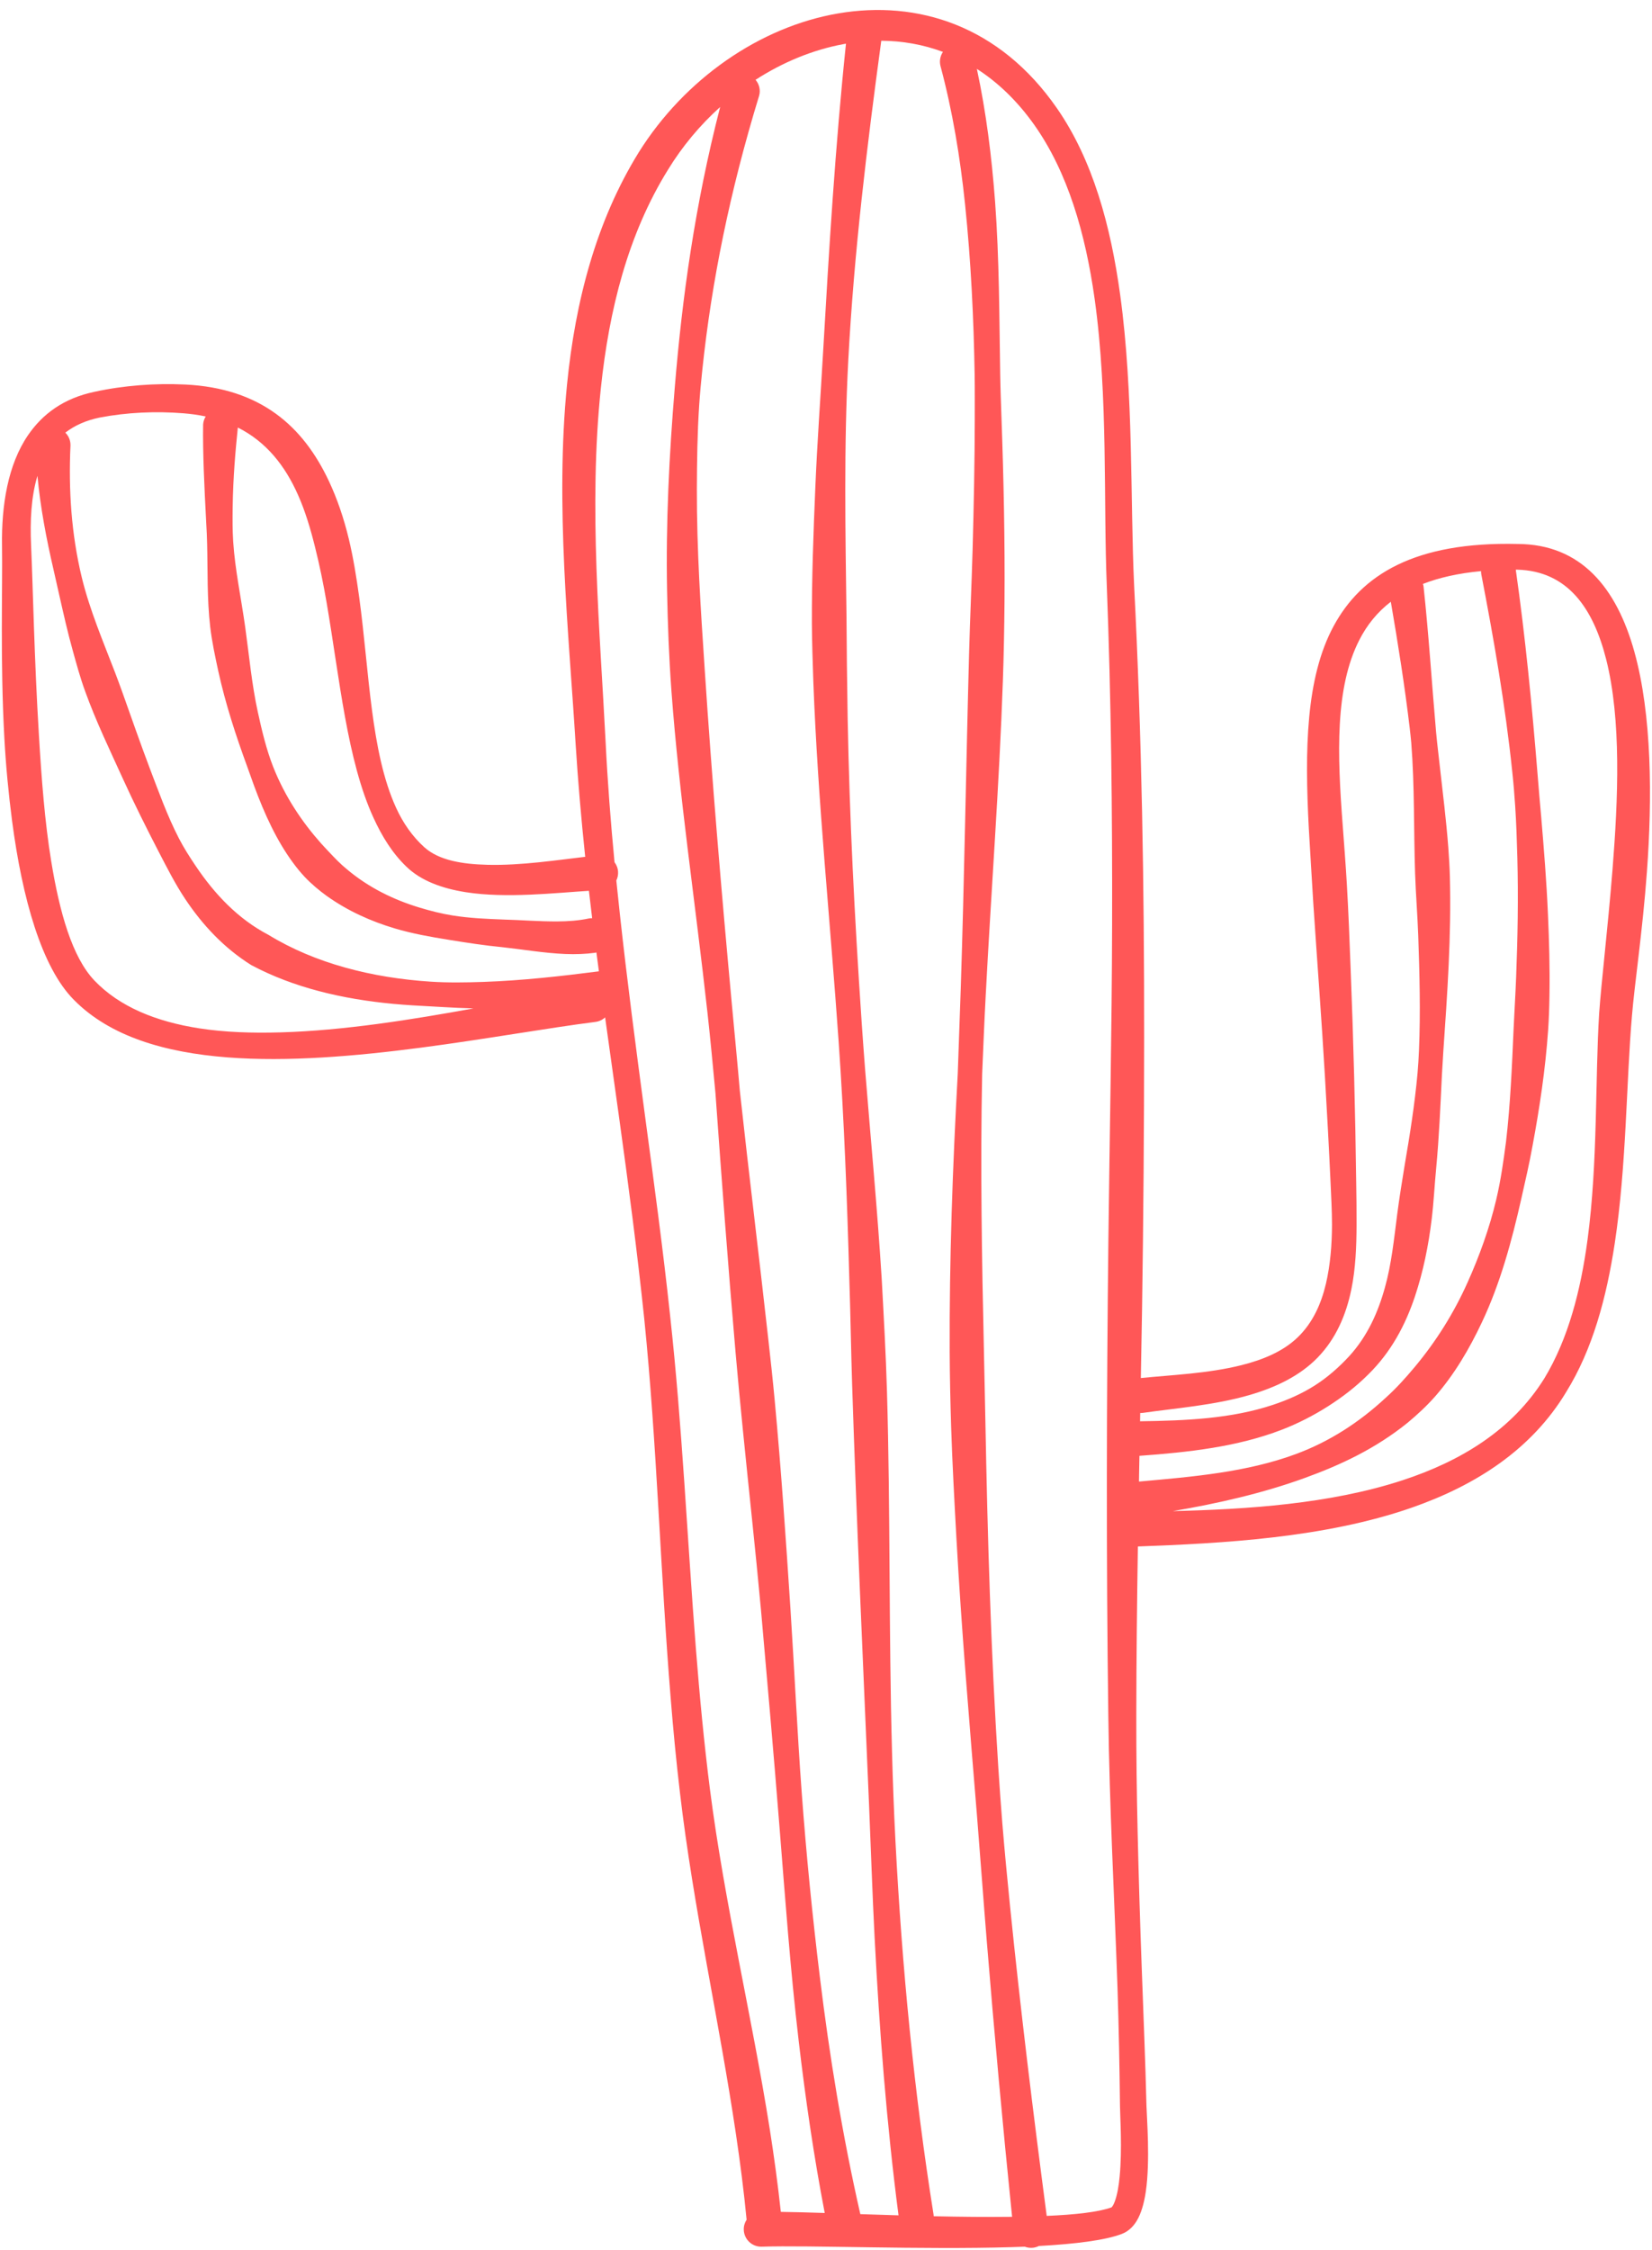 <?xml version="1.0" encoding="UTF-8" standalone="no"?><svg xmlns="http://www.w3.org/2000/svg" xmlns:xlink="http://www.w3.org/1999/xlink" clip-rule="evenodd" fill="#ff5757" fill-rule="evenodd" height="387.3" preserveAspectRatio="xMidYMid meet" stroke-linejoin="round" stroke-miterlimit="2" version="1" viewBox="0.2 -1.3 284.5 387.3" width="284.5" zoomAndPan="magnify"><g id="change1_1"><path d="M1741.98,237.172C1737.31,237.704 1730.96,238.697 1725.13,238.547C1720.84,238.437 1716.83,237.805 1714.29,235.538C1712.26,233.707 1710.62,231.397 1709.39,228.684C1705.03,219.107 1704.81,205.339 1703.07,192.57C1702.59,189.102 1702.05,185.695 1701.27,182.458C1700.41,178.893 1699.27,175.533 1697.83,172.481C1693.42,163.114 1686.14,156.507 1673.07,155.883C1670.49,155.761 1667.86,155.797 1665.24,156.004C1662.62,156.211 1660.01,156.58 1657.48,157.135C1652.12,158.253 1648.51,160.99 1646.04,164.583C1642.54,169.685 1641.44,176.707 1641.55,183.638C1641.66,190.709 1641.22,203.454 1641.95,216.728C1642.21,221.497 1642.67,226.328 1643.28,230.99C1645.03,244.323 1648.38,256.247 1653.95,261.814C1660.13,268.078 1669.55,270.857 1680.38,271.694C1701.09,273.295 1727.21,267.688 1743.79,265.582C1744.42,265.493 1744.98,265.214 1745.41,264.81C1746.21,270.584 1747.03,276.354 1747.83,282.126C1749.43,293.64 1750.94,305.158 1752.15,316.68C1754.35,338.387 1754.92,360.226 1756.7,381.969C1757.14,387.438 1757.66,392.901 1758.31,398.355C1760.61,418.041 1765.05,437.486 1767.95,457.077C1768.67,461.93 1769.3,466.791 1769.77,471.669L1769.78,471.744C1769.46,472.238 1769.27,472.832 1769.29,473.468C1769.33,475.123 1770.71,476.433 1772.36,476.392C1780.45,476.115 1800.05,476.927 1815.33,476.472C1816.12,476.448 1816.91,476.42 1817.68,476.389C1818.12,476.56 1818.61,476.629 1819.12,476.57C1819.47,476.528 1819.81,476.425 1820.11,476.273C1826.4,475.93 1831.58,475.28 1834.39,474.196C1835.39,473.814 1836.27,473.08 1836.95,471.963C1837.69,470.752 1838.22,468.992 1838.52,466.95C1839.31,461.626 1838.69,454.165 1838.64,452.166C1838.45,444.301 1838.11,436.444 1837.83,428.585C1837.54,420.743 1837.3,412.899 1837.12,405.054C1836.96,398.346 1836.88,391.635 1836.89,384.921C1836.9,375.231 1837.01,365.549 1837.16,355.872C1851.56,355.341 1869.31,354.433 1884.36,349.18C1895.38,345.331 1904.98,339.183 1910.94,329.259C1915.45,321.998 1917.86,313.08 1919.28,303.725C1921.32,290.301 1921.26,275.952 1922.25,264.521C1922.68,259.189 1924.07,250.043 1924.82,239.811C1925.76,227.077 1925.69,212.726 1922.66,201.863C1919.61,190.907 1913.51,183.365 1902.56,183.326C1884.86,182.904 1875.64,188.618 1870.86,197.481C1866.07,206.343 1865.88,218.778 1866.6,232.331C1866.87,236.608 1867.09,240.888 1867.37,245.163C1868.03,255.141 1868.8,265.106 1869.38,275.087C1869.74,281.197 1870.07,287.306 1870.35,293.421C1870.44,295.646 1870.59,298.041 1870.59,300.495C1870.58,303.889 1870.31,307.393 1869.54,310.674C1868.71,314.175 1867.25,317.408 1864.67,319.89C1862.12,322.336 1858.7,323.733 1855.02,324.661C1849.26,326.117 1842.86,326.354 1837.67,326.885C1837.75,322.913 1837.81,318.94 1837.88,314.967C1838.12,299.402 1838.23,283.839 1838.24,268.273C1838.26,242.333 1837.84,216.382 1836.51,190.382C1835.83,175.881 1836.45,157.482 1834.12,140.511C1832.48,128.505 1829.37,117.196 1823.23,108.345C1813.35,94.072 1799.19,89.67 1785.51,92.016C1772.11,94.314 1759.15,103.234 1751.21,115.908C1743.88,127.742 1740.28,141.502 1738.85,155.89C1736.79,176.557 1739.15,198.498 1740.32,217.578C1740.73,224.119 1741.3,230.649 1741.98,237.172ZM1792.97,96.712C1790.5,114.9 1788.27,133.231 1787.29,151.648C1786.51,166.391 1786.79,181.161 1786.98,195.883C1787.03,199.569 1787.02,203.252 1787.09,206.932C1787.26,224.075 1788.03,241.187 1789.11,258.289C1789.43,263.431 1789.78,268.572 1790.18,273.708C1791.14,285.718 1792.29,297.706 1793.04,309.731C1793.39,316.185 1793.76,322.661 1793.95,329.159C1794.55,349.754 1794.25,370.526 1794.82,391.265C1794.96,396.432 1795.15,401.598 1795.42,406.756C1796.54,428.31 1798.61,449.741 1801.97,470.84C1801.99,470.945 1802,471.049 1802,471.153C1806.51,471.251 1811.03,471.302 1815.22,471.252L1815.5,471.248C1813.88,455.47 1812.43,439.654 1811.14,423.813C1810.55,416.645 1810.04,409.471 1809.46,402.301C1808.16,386.36 1806.8,370.425 1805.91,354.46C1805.56,348.068 1805.21,341.676 1805,335.279C1804.87,331.013 1804.77,326.745 1804.75,322.477C1804.68,306.464 1805.26,290.466 1806.14,274.484C1806.3,269.667 1806.49,264.846 1806.65,260.02C1807.28,240.783 1807.57,221.49 1808.09,202.224C1808.25,196.212 1808.53,190.207 1808.7,184.2C1808.9,176.684 1809.06,169.177 1809.07,161.671C1809.06,159.215 1809.09,156.746 1809.05,154.266C1808.89,144.529 1808.41,134.648 1807.4,124.882C1806.56,116.796 1805.24,108.8 1803.16,101.041C1802.95,100.181 1803.13,99.315 1803.59,98.633C1800.15,97.353 1796.58,96.737 1792.97,96.712ZM1809.43,101.555C1811.04,109.039 1811.99,116.699 1812.57,124.422C1813.3,134.331 1813.29,144.339 1813.45,154.193C1813.49,156.671 1813.59,159.138 1813.67,161.592C1814.05,172.153 1814.27,182.731 1814.19,193.324C1814.15,197.852 1814.07,202.382 1813.91,206.911C1813.28,224.997 1811.89,243.062 1810.95,261.106C1810.71,265.62 1810.53,270.133 1810.34,274.642C1810.02,290.56 1810.29,306.474 1810.65,322.397C1810.74,326.374 1810.82,330.353 1810.9,334.331C1811.27,354.232 1811.85,374.14 1813.13,394.015C1813.34,397.196 1813.56,400.376 1813.82,403.553C1814.21,408.319 1814.67,413.078 1815.15,417.836C1816.95,435.64 1819.13,453.391 1821.46,471.091C1826.33,470.881 1830.32,470.453 1832.62,469.623C1832.67,469.571 1832.79,469.441 1832.84,469.345C1832.98,469.118 1833.1,468.856 1833.2,468.565C1833.62,467.414 1833.87,465.925 1834.02,464.329C1834.48,459.555 1834.09,453.91 1834.08,452.244C1834,445.526 1833.88,438.81 1833.66,432.098C1833.12,416.382 1832.26,400.684 1832.07,384.952C1831.7,357.676 1831.77,330.447 1832.08,303.224C1832.29,285.091 1832.68,266.963 1832.72,248.82C1832.77,229.432 1832.56,210.03 1831.81,190.593C1831.2,176.21 1832.07,157.946 1829.71,141.123C1828.13,129.899 1825.1,119.338 1819.27,111.126C1816.34,107.009 1813.01,103.851 1809.43,101.555ZM1786.89,97.219C1786.75,97.244 1786.6,97.27 1786.45,97.297C1781.2,98.266 1776.04,100.389 1771.32,103.435C1771.95,104.177 1772.22,105.214 1771.92,106.22C1766.87,122.72 1763.75,138.213 1762.16,153.262C1761.94,155.326 1761.75,157.382 1761.61,159.433C1761.29,164.289 1761.23,169.103 1761.21,173.889C1761.19,184.284 1761.87,194.533 1762.56,204.872C1763.79,223.605 1765.39,242.61 1767.27,262.899C1767.71,267.672 1768.19,272.512 1768.61,277.442C1770.16,291.658 1771.92,305.854 1773.5,320.079C1773.9,323.636 1774.29,327.194 1774.62,330.758C1775.73,342.653 1776.54,354.568 1777.32,366.479C1778.01,377.076 1778.49,387.684 1779.27,398.268C1780.05,408.835 1781.1,419.373 1782.38,429.877C1784.05,443.606 1786.28,457.254 1789.36,470.789C1791.49,470.859 1793.7,470.931 1795.94,470.996C1793.88,455.183 1792.65,439.207 1791.82,423.154C1791.43,415.608 1791.19,408.045 1790.87,400.478C1789.85,376.303 1788.73,352.073 1787.95,328.053C1787.76,322.013 1787.67,315.986 1787.47,309.98C1787.09,296.263 1786.58,282.555 1785.62,268.869C1784.18,248.265 1782.05,227.722 1781.27,207.074C1781.16,203.733 1781.04,200.389 1781.02,197.042C1780.99,189.248 1781.28,181.448 1781.61,173.643C1781.93,165.857 1782.51,158.082 1782.95,150.296C1783.97,132.553 1785.05,114.814 1786.89,97.219ZM1765.22,108.117C1761.75,111.239 1758.68,114.905 1756.19,118.99C1749.33,130.083 1746.1,143.01 1744.68,156.488C1742.53,176.843 1744.54,198.476 1745.49,217.291C1745.83,224.236 1746.37,231.171 1747.03,238.099C1747.38,238.565 1747.61,239.139 1747.64,239.768C1747.67,240.298 1747.56,240.803 1747.34,241.247C1747.53,243.148 1747.73,245.048 1747.94,246.947C1749.2,258.484 1750.71,270.009 1752.25,281.522C1753.8,293.089 1755.38,304.644 1756.61,316.21C1758.7,335.22 1759.54,354.343 1761.04,373.408C1761.68,381.528 1762.44,389.637 1763.47,397.722C1765.99,417.333 1770.68,436.672 1773.77,456.186C1774.51,460.912 1775.16,465.648 1775.67,470.4C1777.84,470.43 1780.4,470.5 1783.23,470.589C1781.34,460.77 1779.91,450.904 1778.75,441.007C1777.3,428.673 1776.41,416.284 1775.42,403.89C1774.44,391.55 1773.35,379.212 1772.26,366.872C1771.31,356.5 1770.16,346.144 1769.13,335.772C1768.68,331.326 1768.26,326.877 1767.87,322.425C1766.58,307.562 1765.48,292.69 1764.41,277.821C1763.97,273.148 1763.54,268.551 1763.04,264.026C1760.9,244.696 1758.16,226.62 1756.84,208.739C1756.41,202.908 1756.19,197.098 1756.08,191.287C1755.86,179.727 1756.43,168.177 1757.41,156.328C1758.68,140.943 1760.86,125.049 1765.22,108.117ZM1902.24,187.749C1903.88,199.249 1905.04,211.165 1906.01,223.172C1906.19,225.552 1906.41,227.932 1906.62,230.314C1907.09,235.885 1907.54,241.458 1907.78,247.027C1907.99,251.709 1908.12,256.377 1908.04,261.023C1908.01,263.031 1907.95,265.035 1907.81,267.028C1907.34,273.772 1906.34,280.395 1905.13,286.893C1904.59,289.929 1903.87,293.002 1903.17,296.119C1901.55,303.287 1899.58,310.572 1896.43,317.241C1894.26,321.85 1891.68,326.241 1888.38,330.018C1886.93,331.666 1885.32,333.156 1883.63,334.564C1878.12,339.019 1872.1,341.838 1865.88,344.092C1858.6,346.73 1850.97,348.461 1843.19,349.788C1855.82,349.481 1870.23,348.582 1882.76,344.47C1892.8,341.179 1901.62,335.826 1907.16,326.942C1911.28,320.133 1913.43,311.791 1914.6,303.057C1916.39,289.705 1915.89,275.462 1916.6,264.101C1916.97,258.763 1918.08,249.587 1918.9,239.358C1919.87,227.23 1920.44,213.573 1917.8,203.156C1915.58,194.4 1911.18,187.979 1902.5,187.75C1902.41,187.75 1902.33,187.749 1902.24,187.749ZM1896.26,188.002C1892.36,188.365 1889.06,189.11 1886.25,190.203C1886.3,190.354 1886.34,190.51 1886.36,190.671C1887.25,198.871 1887.77,207.225 1888.51,215.63C1888.69,217.624 1888.94,219.612 1889.16,221.607C1889.68,226.256 1890.27,230.902 1890.62,235.584C1890.74,237.253 1890.85,238.925 1890.89,240.598C1891.16,250.681 1890.45,260.744 1889.76,270.712C1889.67,272.049 1889.59,273.386 1889.52,274.722C1889.26,280.119 1889.03,285.481 1888.53,290.799C1888.25,293.643 1888.12,296.58 1887.76,299.515C1887.22,304.046 1886.3,308.564 1884.88,312.822C1883.22,317.796 1880.76,322.405 1876.87,326.231C1874.67,328.435 1872.31,330.214 1869.89,331.756C1867.35,333.368 1864.73,334.702 1861.99,335.764C1854.36,338.717 1845.93,339.661 1837.43,340.27L1837.41,341.185C1837.4,341.913 1837.38,342.641 1837.37,343.37L1837.35,344.702C1846.59,343.873 1855.87,343.112 1864.37,339.967C1870.01,337.882 1875.16,334.627 1879.88,330.244C1881.68,328.63 1883.29,326.831 1884.84,324.979C1888.49,320.611 1891.57,315.722 1893.94,310.422C1896,305.834 1897.72,301.044 1898.87,296.186C1899.66,292.847 1900.13,289.479 1900.56,286.203C1901.31,279.8 1901.58,273.282 1901.87,266.695C1902,263.775 1902.19,260.846 1902.3,257.903C1902.57,251.075 1902.69,244.195 1902.51,237.301C1902.43,234.351 1902.33,231.401 1902.14,228.457C1902.01,226.492 1901.85,224.529 1901.64,222.573C1900.43,210.984 1898.43,199.57 1896.3,188.538C1896.27,188.358 1896.25,188.179 1896.26,188.002ZM1880.72,193.273C1878.38,195.07 1876.62,197.271 1875.31,199.824C1871.09,208.056 1871.49,219.518 1872.45,231.949C1872.69,235.214 1872.95,238.476 1873.14,241.744C1873.43,246.647 1873.61,251.554 1873.8,256.462C1874.29,268.734 1874.6,281.006 1874.76,293.29C1874.8,295.56 1874.83,298.005 1874.82,300.507C1874.81,304.212 1874.66,308.037 1873.92,311.641C1873.01,316.06 1871.25,320.136 1868.12,323.357C1865.07,326.503 1860.93,328.482 1856.42,329.798C1850.31,331.578 1843.48,332.092 1838.02,332.88C1837.87,332.9 1837.72,332.907 1837.56,332.903L1837.54,334.323C1845.42,334.216 1853.27,333.886 1860.45,331.488C1862.93,330.658 1865.35,329.61 1867.61,328.174C1869.75,326.815 1871.73,325.097 1873.59,323.084C1876.72,319.632 1878.53,315.561 1879.72,311.248C1880.84,307.229 1881.27,302.979 1881.81,298.774C1882.19,295.83 1882.67,292.92 1883.13,290.087C1884.02,284.92 1884.84,279.711 1885.32,274.429C1885.43,273.116 1885.52,271.799 1885.57,270.479C1885.85,263.914 1885.67,257.307 1885.44,250.687C1885.31,247.129 1885.02,243.577 1884.9,240.014C1884.65,232.506 1884.83,224.991 1884.24,217.543C1884.17,216.712 1884.07,215.884 1883.98,215.057C1883.11,207.696 1881.95,200.433 1880.72,193.273ZM1647.65,171.598C1646.55,175.235 1646.37,179.406 1646.55,183.485C1646.87,190.513 1647.1,203.179 1647.91,216.379C1648.35,223.692 1648.91,231.177 1650.02,237.935C1651.47,246.794 1653.63,254.406 1657.43,258.433C1661.78,263.006 1668.12,265.544 1675.49,266.691C1679.88,267.375 1684.64,267.53 1689.55,267.388C1700.44,267.075 1712.12,265.196 1722.74,263.265C1721.86,263.24 1720.97,263.207 1720.08,263.167C1718.59,263.101 1717.11,263.008 1715.62,262.928C1713.37,262.807 1711.12,262.69 1708.9,262.48C1700.13,261.653 1691.73,259.681 1684.47,255.806C1679.81,252.89 1676.1,248.947 1673.08,244.411C1671.36,241.828 1669.95,239.031 1668.5,236.244C1666.36,232.107 1664.28,227.939 1662.44,223.902C1660.17,218.911 1657.74,213.895 1655.85,208.647C1655.03,206.398 1654.4,204.091 1653.76,201.787C1652.85,198.549 1652.12,195.281 1651.38,192.01C1651.06,190.605 1650.75,189.2 1650.43,187.8C1649.19,182.442 1648.15,177.058 1647.65,171.598ZM1676.63,161.381C1675.41,161.123 1674.13,160.938 1672.76,160.831C1670.39,160.645 1667.96,160.6 1665.54,160.721C1663.13,160.841 1660.72,161.118 1658.39,161.565C1655.99,162.052 1654.03,162.947 1652.45,164.165C1653.01,164.719 1653.35,165.491 1653.34,166.339C1652.98,174.004 1653.49,181.667 1655.29,189.107C1656.66,194.733 1658.96,200.096 1661.04,205.517C1661.45,206.603 1661.86,207.695 1662.25,208.789C1663.83,213.225 1665.37,217.653 1667.01,221.989C1668.51,225.906 1669.99,230.079 1672.01,233.995C1672.85,235.621 1673.84,237.167 1674.86,238.681C1678.15,243.592 1682.19,247.871 1687.45,250.613C1695.45,255.511 1705.25,258.002 1715.38,258.661C1718.37,258.856 1721.39,258.807 1724.38,258.705C1731.28,258.47 1738.07,257.683 1744.34,256.88C1744.19,255.798 1744.05,254.716 1743.91,253.633C1743.83,253.656 1743.74,253.676 1743.65,253.692C1742.02,253.909 1740.31,253.973 1738.56,253.901C1734.91,253.749 1731.11,253.094 1727.73,252.729C1724.66,252.436 1721.57,251.957 1718.48,251.457C1715.34,250.95 1712.21,250.398 1709.19,249.498C1705.03,248.259 1701.07,246.471 1697.46,243.901C1696.13,242.933 1694.86,241.873 1693.7,240.655C1692.96,239.873 1692.27,239.025 1691.62,238.135C1688.85,234.368 1686.77,229.853 1684.96,224.957C1684.55,223.837 1684.16,222.696 1683.74,221.551C1681.84,216.363 1680.03,210.867 1678.78,205.158C1678.24,202.655 1677.7,200.139 1677.4,197.599C1676.84,192.761 1676.99,187.934 1676.87,183.323C1676.84,182.122 1676.79,180.937 1676.72,179.77C1676.38,173.418 1676.11,167.597 1676.18,162.787C1676.21,162.27 1676.37,161.792 1676.63,161.381ZM1682.16,163.287C1681.75,167.233 1681.34,171.888 1681.27,176.979C1681.24,178.911 1681.23,180.905 1681.36,182.936C1681.67,187.714 1682.73,192.631 1683.43,197.649C1684.11,202.544 1684.56,207.504 1685.6,212.249C1686.31,215.509 1687.08,218.713 1688.24,221.674C1690.27,226.823 1693.24,231.201 1696.48,234.846C1696.91,235.331 1697.36,235.792 1697.79,236.259C1698.82,237.359 1699.84,238.425 1700.98,239.347C1704.67,242.444 1708.92,244.542 1713.45,245.911C1715.32,246.476 1717.22,246.959 1719.15,247.269C1722.11,247.742 1725.1,247.862 1728.04,247.974C1730.88,248.048 1734.05,248.307 1737.13,248.293C1739.04,248.285 1740.9,248.15 1742.62,247.78C1742.81,247.747 1742.99,247.733 1743.18,247.736L1743.15,247.498C1742.97,246.007 1742.79,244.515 1742.62,243.023C1736.84,243.381 1728.37,244.356 1721.41,243.262C1717.29,242.614 1713.67,241.273 1711.19,238.87C1708.81,236.589 1707.01,233.718 1705.52,230.454C1700.98,220.572 1699.7,206.56 1697.45,193.434C1696.89,190.157 1696.23,186.953 1695.46,183.885C1694.67,180.699 1693.76,177.663 1692.53,174.901C1690.3,169.868 1687.08,165.762 1682.16,163.287Z" fill="inherit" transform="translate(-1641 -91)"/></g></svg>